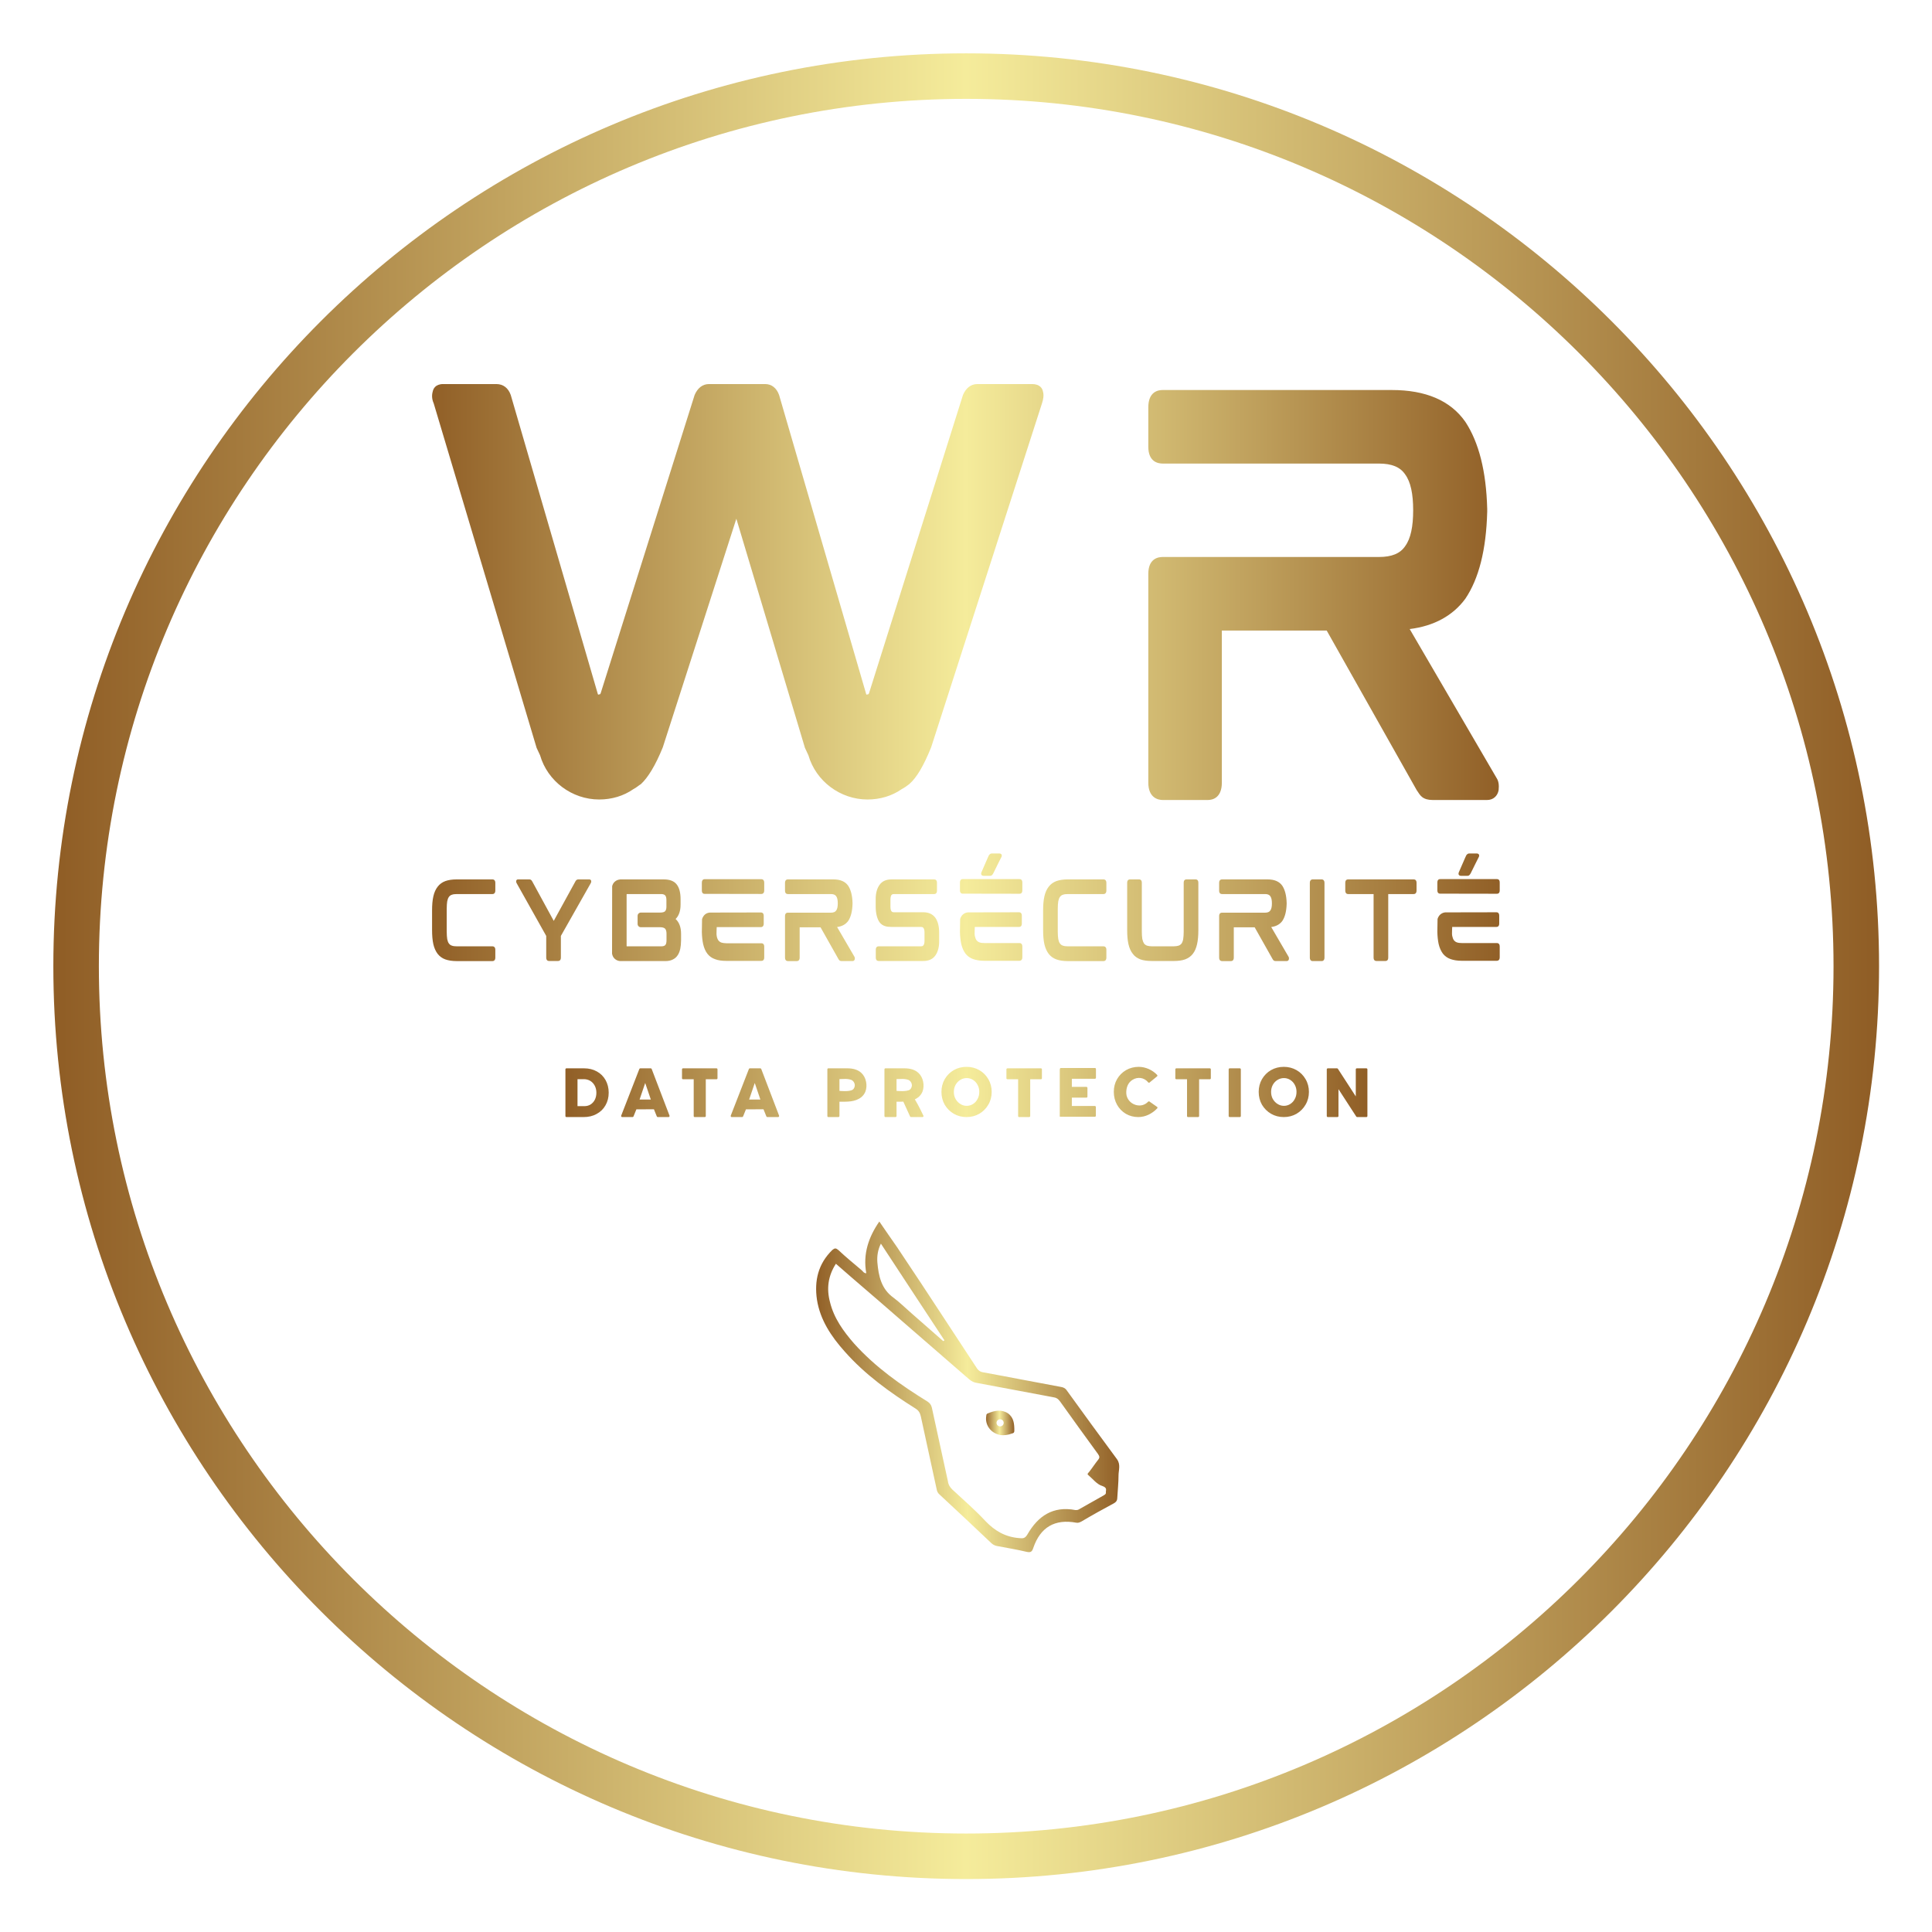 <?xml version="1.0" encoding="utf-8"?>
<svg xmlns="http://www.w3.org/2000/svg" height="3175.342" version="1.1" viewBox="0 0 3175.342 3175.342" width="3175.342">
  <g transform="scale(8.767) translate(10, 10)">
    <defs id="SvgjsDefs10789">
      <linearGradient id="SvgjsLinearGradient10800">
        <stop id="SvgjsStop10801" offset="0" stop-color="#905e26"/>
        <stop id="SvgjsStop10802" offset="0.5" stop-color="#f5ec9b"/>
        <stop id="SvgjsStop10803" offset="1" stop-color="#905e26"/>
      </linearGradient>
      <linearGradient id="SvgjsLinearGradient10804">
        <stop id="SvgjsStop10805" offset="0" stop-color="#905e26"/>
        <stop id="SvgjsStop10806" offset="0.5" stop-color="#f5ec9b"/>
        <stop id="SvgjsStop10807" offset="1" stop-color="#905e26"/>
      </linearGradient>
      <linearGradient id="SvgjsLinearGradient10808">
        <stop id="SvgjsStop10809" offset="0" stop-color="#905e26"/>
        <stop id="SvgjsStop10810" offset="0.5" stop-color="#f5ec9b"/>
        <stop id="SvgjsStop10811" offset="1" stop-color="#905e26"/>
      </linearGradient>
      <linearGradient id="SvgjsLinearGradient10812">
        <stop id="SvgjsStop10813" offset="0" stop-color="#905e26"/>
        <stop id="SvgjsStop10814" offset="0.5" stop-color="#f5ec9b"/>
        <stop id="SvgjsStop10815" offset="1" stop-color="#905e26"/>
      </linearGradient>
      <linearGradient id="SvgjsLinearGradient10816">
        <stop id="SvgjsStop10817" offset="0" stop-color="#905e26"/>
        <stop id="SvgjsStop10818" offset="0.5" stop-color="#f5ec9b"/>
        <stop id="SvgjsStop10819" offset="1" stop-color="#905e26"/>
      </linearGradient>
    </defs>
    <g fill="url(#SvgjsLinearGradient10800)" id="SvgjsG10790" transform="matrix(1.707,0,0,1.707,0,0)">
      <path d="M100.254 0C44.974 0 0 44.974 0 100.254s44.974 100.254 100.254 100.254c55.28 0 100.254-44.974 100.254-100.254S155.534 0 100.254 0zm0 195.508C47.731 195.508 5 152.777 5 100.254S47.731 5 100.254 5s95.254 42.73 95.254 95.254-42.731 95.254-95.254 95.254z"/>
    </g>
    <g fill="url(#SvgjsLinearGradient10804)" id="SvgjsG10791" transform="matrix(0.74,0,0,0.74,136.051,213.672)">
      <path d="M85.6,67.4c-4.3-5.8-8.5-11.6-12.7-17.4c-0.4-0.6-0.9-0.8-1.5-0.9c-6.6-1.2-13.1-2.5-19.7-3.7  c-0.7-0.1-1.1-0.4-1.5-0.9c-2.8-4.3-5.6-8.5-8.4-12.8c-3.9-6-7.9-12-11.9-18c-1.5-2.2-3.1-4.4-4.5-6.5c-2.7,3.9-4.2,8.2-3.3,13.1  c-0.6,0-0.8-0.4-1.1-0.7c-2-1.7-4.1-3.4-6-5.2c-0.6-0.5-0.9-0.5-1.5,0C9.9,17.9,8.9,22.2,9.6,27c0.8,5.1,3.6,9.3,7,13.1  c5.2,5.9,11.5,10.4,18,14.5c0.8,0.5,1.1,1.1,1.3,1.9c1.3,6.1,2.7,12.3,4,18.4c0.1,0.6,0.3,1.1,0.8,1.5c4.4,4.1,8.7,8.1,13,12.2  c0.4,0.4,0.9,0.7,1.5,0.8c2.6,0.5,5.1,0.9,7.6,1.5c1,0.2,1.3-0.1,1.6-1c1.8-5.3,5.5-7.4,10.9-6.4c0.5,0.1,0.9-0.1,1.3-0.3  c2.7-1.6,5.4-3.1,8.2-4.6c0.7-0.4,0.9-0.8,0.9-1.6c0.1-1.8,0.3-3.7,0.3-5.5C86,70.2,86.6,68.8,85.6,67.4z M25.8,12.8  c5.4,8.3,10.8,16.4,16.1,24.5c-0.1,0.1-0.2,0.1-0.3,0.2c-2.7-2.4-5.4-4.7-8.1-7.1c-1.5-1.3-2.9-2.7-4.5-3.9c-3.1-2.2-3.8-5.5-4.1-9  C24.8,16,25,14.4,25.8,12.8z M82.8,75.9c0,0.4-0.3,0.5-0.6,0.7c-2.1,1.2-4.1,2.3-6.2,3.5c-0.3,0.2-0.6,0.2-0.9,0.2  c-5.7-1.1-9.5,1.5-12.2,6.2c-0.6,1-1.1,1-2.1,0.9c-3.5-0.3-6.1-1.8-8.5-4.3c-2.6-2.8-5.6-5.4-8.4-8c-0.6-0.6-1-1.2-1.1-2  c-1.4-6.3-2.7-12.5-4.1-18.8c-0.2-0.7-0.5-1.1-1.1-1.5c-6.8-4.2-13.2-8.7-18.6-14.7c-2.7-3.1-5.1-6.4-6.1-10.5  c-0.9-3.4-0.5-6.6,1.5-9.7c5,4.4,10,8.6,14.9,12.9c6.3,5.5,12.6,10.9,18.9,16.4c0.6,0.5,1.2,0.8,2,0.9c6.4,1.2,12.8,2.4,19.2,3.6  c0.8,0.1,1.3,0.4,1.8,1.1c3.2,4.5,6.4,8.9,9.6,13.3c0.4,0.6,0.5,0.9,0,1.5c-0.8,1-1.5,2.1-2.3,3.1c-0.2,0.2-0.5,0.5-0.2,0.7  c1.2,1,2.2,2.4,3.6,2.8C83.3,74.7,82.7,75.3,82.8,75.9z" fill="url(#SvgjsLinearGradient10804)"/>
      <path d="M58,55.8c-1.7-1.1-3.4-0.7-5.1,0c-0.3,0.1-0.4,0.3-0.4,0.6c-0.4,2.2,1,4.4,3.6,4.9c0.8,0.1,1.9,0,2.9-0.4  c0.4-0.1,0.6-0.2,0.6-0.7C59.6,58.5,59.5,56.9,58,55.8z M56,59.1c-0.5,0-0.9-0.4-0.9-0.9c0-0.5,0.4-0.9,0.9-0.9  c0.5,0,0.9,0.4,0.9,0.9C56.9,58.7,56.5,59.1,56,59.1z" fill="url(#SvgjsLinearGradient10804)"/>
    </g>
    <g fill="url(#SvgjsLinearGradient10808)" id="SvgjsG10792" transform="matrix(2.329,0,0,2.329,63.483,46.721)">
      <path d="M51.52 6.56 c0.64 0 0.84 0.36 0.88 0.6 c0.08 0.28 0.04 0.6 -0.08 0.96 l-8.92 27.68 c-0.6 1.48 -1.16 2.44 -1.76 2.96 c-0.16 0.12 -0.36 0.28 -0.6 0.4 c-0.8 0.56 -1.76 0.84 -2.76 0.84 c-2.2 0 -4.16 -1.48 -4.76 -3.56 l-0.28 -0.6 l-5.52 -18.44 l-5.92 18.4 c-0.6 1.48 -1.2 2.44 -1.76 2.96 c-0.2 0.12 -0.36 0.28 -0.6 0.4 c-0.8 0.56 -1.76 0.84 -2.76 0.84 c-2.2 0 -4.16 -1.48 -4.76 -3.56 l-0.28 -0.6 l-8.28 -27.72 c-0.16 -0.36 -0.16 -0.68 -0.08 -0.96 c0.04 -0.2 0.2 -0.6 0.84 -0.6 l4.28 0 c0.56 0 0.96 0.32 1.16 0.88 l7 24.04 c0 0.04 0.04 0.08 0.04 0.08 l0.16 -0.04 l0.04 -0.08 l7.56 -24 c0.24 -0.56 0.64 -0.88 1.16 -0.88 l4.52 0 c0.52 0 0.92 0.32 1.12 0.88 l7 24.04 c0 0.04 0.04 0.08 0.04 0.08 l0.16 -0.04 l0.04 -0.08 l7.56 -24 c0.24 -0.56 0.64 -0.88 1.16 -0.88 l4.4 0 z M88.92 38.28 c0.16 0.24 0.2 0.56 0.16 0.96 c-0.08 0.48 -0.44 0.8 -0.92 0.8 l-4.4 0 c-0.36 0 -0.64 -0.08 -0.84 -0.24 c-0.16 -0.12 -0.28 -0.32 -0.44 -0.56 l-7.24 -12.84 l-8.44 0 l0 12.24 c0 1.24 -0.76 1.4 -1.12 1.4 l-3.64 0 c-0.36 0 -1.16 -0.16 -1.16 -1.4 l0 -16.8 c0 -1.24 0.8 -1.36 1.16 -1.36 l17.4 0 c1.04 0 1.72 -0.28 2.12 -0.88 c0.44 -0.6 0.64 -1.56 0.64 -2.88 s-0.2 -2.28 -0.64 -2.88 c-0.4 -0.6 -1.08 -0.88 -2.12 -0.88 l-17.4 0 c-0.36 0 -1.16 -0.12 -1.16 -1.36 l0 -3.16 c0 -1.28 0.8 -1.4 1.16 -1.4 l18.44 0 c2.72 0 4.72 0.84 5.92 2.56 c1.08 1.64 1.68 3.96 1.76 7 l0 0.24 c-0.08 3.08 -0.68 5.4 -1.76 7 c-1 1.36 -2.52 2.2 -4.48 2.44 z"/>
    </g>
    <g fill="url(#SvgjsLinearGradient10812)" id="SvgjsG10793" transform="matrix(0.464,0,0,0.464,69.516,151.595)">
      <path d="M27.64 7.04 c0.32 0 1.12 0.16 1.12 1.4 l0 3.08 c0 1.28 -0.8 1.44 -1.12 1.44 l-14.36 0 c-0.84 0 -1.56 0.08 -2.08 0.28 c-0.52 0.16 -0.88 0.44 -1.2 0.88 s-0.52 1 -0.68 1.76 c-0.12 0.76 -0.2 1.76 -0.2 2.96 l0 9.32 c0 1.2 0.08 2.2 0.2 3 c0.16 0.76 0.36 1.36 0.68 1.76 c0.32 0.44 0.68 0.72 1.2 0.88 c0.52 0.2 1.24 0.28 2.08 0.28 l14.36 0 c0.32 0 1.12 0.16 1.12 1.4 l0 3.16 c0 1.24 -0.8 1.4 -1.12 1.4 l-14.56 0 c-1.76 0 -3.28 -0.24 -4.52 -0.68 s-2.28 -1.2 -3.08 -2.2 c-0.8 -1.04 -1.4 -2.36 -1.76 -3.92 c-0.36 -1.6 -0.52 -3.52 -0.52 -5.76 l0 -7.92 c0 -2.2 0.16 -4.12 0.52 -5.68 c0.36 -1.6 0.96 -2.92 1.76 -3.92 c0.76 -1 1.8 -1.76 3.08 -2.24 c1.24 -0.44 2.76 -0.68 4.52 -0.68 l14.56 0 z M66.76 7.04 c0.32 0 0.6 0.2 0.72 0.52 c0.08 0.32 0.04 0.64 -0.12 0.92 l-12.12 21.4 l0 8.76 c0 1.24 -0.8 1.36 -1.12 1.36 l-3.68 0 c-0.32 0 -1.12 -0.12 -1.12 -1.36 l0 -8.76 l-12 -21.4 c-0.16 -0.28 -0.2 -0.6 -0.12 -0.88 c0.08 -0.36 0.36 -0.56 0.72 -0.56 l4.56 0 c0.36 0 0.84 0.12 1.16 0.76 l8.72 16 l8.8 -16.04 c0.32 -0.6 0.8 -0.72 1.16 -0.72 l4.44 0 z M103.6 17.24 c0 2.48 -0.64 4.44 -2 5.8 c1.44 1.32 2.2 3.32 2.2 5.96 l0 2.68 c0 1.24 -0.12 2.4 -0.32 3.4 c-0.24 1.04 -0.56 1.92 -1.08 2.64 c-0.48 0.76 -1.16 1.32 -2 1.72 c-0.8 0.4 -1.8 0.6 -3 0.6 l-18 0 c-1.24 0 -2.4 -0.64 -3.04 -1.72 c-0.2 -0.36 -0.36 -0.8 -0.44 -1.24 l0.04 -27.32 c0.08 -0.32 0.24 -0.68 0.4 -1 c0.6 -0.96 1.6 -1.6 2.76 -1.68 l0 -0.04 l17.68 0 c2.44 0 4.2 0.68 5.24 2.04 c1.04 1.32 1.56 3.32 1.56 5.92 l0 2.24 z M81.8 33.88 c0 0.16 0.04 0.2 0.04 0.2 l13.92 0 c0.8 0 1.36 -0.16 1.68 -0.52 s0.48 -1 0.48 -1.92 l0 -2.72 c0 -0.88 -0.2 -1.52 -0.52 -1.92 c-0.36 -0.4 -1.04 -0.64 -2.08 -0.64 l-7.76 0 c-0.72 0 -1.32 -0.56 -1.32 -1.32 l0 -3.28 c0 -0.72 0.6 -1.32 1.32 -1.32 l7.76 0 c1.04 0 1.72 -0.2 2.04 -0.56 c0.36 -0.4 0.52 -1 0.52 -1.76 l0 -2.76 c0 -0.84 -0.16 -1.48 -0.48 -1.84 s-0.88 -0.56 -1.64 -0.56 l-13.88 0 c-0.04 0 -0.08 0.08 -0.08 0.24 l0 20.68 z M136.24 32.84 c0.36 0 1.16 0.12 1.16 1.36 l0 4.4 c0 1.24 -0.8 1.36 -1.16 1.36 l-14.2 0 c-1.76 0 -3.24 -0.2 -4.48 -0.68 c-1.28 -0.44 -2.32 -1.16 -3.12 -2.2 c-0.76 -1 -1.36 -2.32 -1.72 -3.92 c-0.28 -1.32 -0.48 -2.92 -0.52 -4.8 l0 -0.2 l0.08 -5.04 c0.08 -0.36 0.24 -0.68 0.44 -1 c0.56 -1 1.56 -1.6 2.72 -1.68 l20.64 -0.04 c0.32 0 1.12 0.12 1.12 1.36 l0 3.16 c0 1.24 -0.8 1.4 -1.12 1.4 l-17.88 0 c-0.04 0 -0.08 2.88 -0.08 2.88 l0.08 0.68 c0.12 0.76 0.36 1.36 0.68 1.8 c0.32 0.4 0.68 0.68 1.2 0.88 c0.56 0.16 1.24 0.28 2.08 0.28 l14.08 0 z M136.28 6.96 c0.32 0 1.12 0.16 1.12 1.4 l0 3.16 c0 1.24 -0.8 1.4 -1.12 1.4 l-23 -0.04 c-0.32 0 -1.08 -0.12 -1.08 -1.36 l0 -3.12 c0 -1.28 0.76 -1.44 1.08 -1.44 l23 0 z M173.84 38.28 c0.16 0.24 0.2 0.56 0.16 0.96 c-0.08 0.48 -0.44 0.8 -0.92 0.8 l-4.4 0 c-0.36 0 -0.64 -0.08 -0.84 -0.24 c-0.16 -0.12 -0.28 -0.32 -0.44 -0.56 l-7.24 -12.84 l-8.44 0 l0 12.24 c0 1.24 -0.76 1.4 -1.12 1.4 l-3.64 0 c-0.36 0 -1.16 -0.16 -1.16 -1.4 l0 -16.8 c0 -1.24 0.8 -1.36 1.16 -1.36 l17.4 0 c1.04 0 1.72 -0.28 2.12 -0.88 c0.44 -0.6 0.64 -1.56 0.64 -2.88 s-0.2 -2.28 -0.64 -2.88 c-0.4 -0.6 -1.08 -0.88 -2.12 -0.88 l-17.4 0 c-0.36 0 -1.16 -0.12 -1.16 -1.36 l0 -3.16 c0 -1.28 0.8 -1.4 1.16 -1.4 l18.44 0 c2.72 0 4.72 0.84 5.92 2.56 c1.08 1.64 1.68 3.96 1.76 7 l0 0.24 c-0.08 3.08 -0.68 5.4 -1.76 7 c-1 1.36 -2.52 2.2 -4.48 2.44 z M201.76 20.32 c2.08 0 3.68 0.76 4.76 2.2 c1.04 1.44 1.56 3.48 1.56 6.08 l0 3.52 c0 2.32 -0.52 4.2 -1.52 5.64 c-1.04 1.48 -2.68 2.24 -4.88 2.24 l-18.04 0 c-0.36 0 -1.16 -0.12 -1.16 -1.36 l0 -3.2 c0 -1.24 0.8 -1.36 1.16 -1.36 l17.08 0 c0.68 0 0.92 -0.28 1.08 -0.52 c0.24 -0.4 0.36 -0.96 0.36 -1.68 l0 -3.44 c0 -1.96 -0.8 -2.2 -1.4 -2.2 l-12 0 c-1.68 0 -3.52 -0.24 -4.76 -1.88 c-1 -1.4 -1.56 -3.64 -1.56 -6.4 l0 -3.04 c0 -2.32 0.52 -4.24 1.56 -5.68 c1.04 -1.48 2.64 -2.2 4.84 -2.2 l17.24 0 c0.32 0 1.12 0.12 1.12 1.36 l0 3.2 c0 1.24 -0.8 1.36 -1.12 1.36 l-16.28 0 c-0.68 0 -0.92 0.28 -1.08 0.52 c-0.2 0.4 -0.32 0.96 -0.32 1.68 l0 2.96 c0 1.96 0.76 2.2 1.36 2.2 l12 0 z M240.52 32.76 c0.36 0 1.16 0.12 1.16 1.4 l0 4.36 c0 1.24 -0.8 1.4 -1.16 1.4 l-14.2 0 c-1.72 0 -3.24 -0.24 -4.48 -0.68 c-1.28 -0.44 -2.32 -1.2 -3.12 -2.2 c-0.76 -1.04 -1.36 -2.36 -1.72 -3.92 c-0.28 -1.32 -0.48 -2.96 -0.52 -4.84 l0 -0.2 l0.08 -5.04 c0.08 -0.32 0.24 -0.68 0.44 -1 c0.56 -0.96 1.6 -1.6 2.72 -1.68 l20.64 -0.04 c0.36 0 1.12 0.12 1.12 1.4 l0 3.16 c0 1.24 -0.76 1.36 -1.12 1.36 l-17.88 0 c-0.04 0 -0.08 2.88 -0.08 2.88 l0.08 0.72 c0.16 0.72 0.36 1.32 0.68 1.76 c0.32 0.4 0.72 0.72 1.2 0.88 c0.56 0.2 1.24 0.28 2.08 0.28 l14.08 0 z M240.56 6.92 c0.36 0 1.12 0.12 1.12 1.36 l0 3.2 c0 1.24 -0.76 1.36 -1.12 1.36 l-22.96 -0.04 c-0.36 0 -1.12 -0.12 -1.12 -1.36 l0 -3.12 c0 -1.28 0.76 -1.4 1.12 -1.4 l22.96 0 z M225.16 4.16 l1.48 -3.4 l1.08 -2.48 l0.28 -0.6 c0.36 -0.92 0.96 -1.12 1.36 -1.12 l3.04 0 c0.44 0 0.68 0.2 0.84 0.36 c0.12 0.2 0.24 0.52 0 1.08 l-0.16 0.28 l-1.24 2.48 l-1.84 3.72 c-0.16 0.32 -0.32 0.56 -0.52 0.76 c-0.2 0.24 -0.52 0.36 -0.88 0.36 l-2.56 0 c-0.52 0 -0.76 -0.24 -0.88 -0.4 c-0.16 -0.28 -0.16 -0.6 0 -1.04 z M274.52 7.04 c0.32 0 1.12 0.16 1.12 1.4 l0 3.08 c0 1.28 -0.8 1.44 -1.12 1.44 l-14.36 0 c-0.84 0 -1.56 0.08 -2.08 0.28 c-0.52 0.16 -0.88 0.44 -1.2 0.88 s-0.52 1 -0.68 1.76 c-0.12 0.76 -0.2 1.76 -0.2 2.96 l0 9.32 c0 1.2 0.08 2.2 0.2 3 c0.16 0.76 0.36 1.36 0.68 1.76 c0.32 0.44 0.68 0.72 1.2 0.88 c0.52 0.2 1.24 0.28 2.08 0.28 l14.36 0 c0.32 0 1.12 0.16 1.12 1.4 l0 3.16 c0 1.24 -0.8 1.4 -1.12 1.4 l-14.56 0 c-1.76 0 -3.28 -0.24 -4.52 -0.68 s-2.28 -1.2 -3.08 -2.2 c-0.8 -1.04 -1.4 -2.36 -1.76 -3.92 c-0.36 -1.6 -0.52 -3.52 -0.52 -5.76 l0 -7.92 c0 -2.2 0.16 -4.12 0.52 -5.68 c0.36 -1.6 0.96 -2.92 1.76 -3.92 c0.76 -1 1.8 -1.76 3.08 -2.24 c1.24 -0.44 2.76 -0.68 4.52 -0.68 l14.56 0 z M311.68 7.04 c0.36 0 1.12 0.12 1.12 1.36 l0 19.08 c0 2.24 -0.16 4.16 -0.52 5.72 c-0.36 1.6 -0.92 2.92 -1.72 3.92 c-0.8 1.04 -1.84 1.76 -3.12 2.24 c-1.24 0.44 -2.76 0.64 -4.52 0.64 l-9 0 c-1.76 0 -3.28 -0.2 -4.52 -0.64 c-1.24 -0.48 -2.32 -1.2 -3.08 -2.24 c-0.8 -1 -1.4 -2.32 -1.76 -3.92 c-0.36 -1.56 -0.52 -3.48 -0.52 -5.72 l0 -19.08 c0 -1.24 0.8 -1.36 1.16 -1.36 l3.64 0 c0.36 0 1.12 0.12 1.12 1.36 l0 19.72 c0 1.2 0.08 2.24 0.2 3 c0.16 0.76 0.4 1.36 0.68 1.8 c0.32 0.4 0.68 0.68 1.2 0.88 c0.52 0.16 1.24 0.28 2.08 0.28 l8.64 0 c0.84 0 1.56 -0.12 2.08 -0.28 c0.52 -0.2 0.88 -0.48 1.2 -0.88 c0.28 -0.44 0.52 -1.04 0.64 -1.8 s0.2 -1.8 0.2 -3 l0 -19.72 c0 -1.24 0.76 -1.36 1.12 -1.36 l3.68 0 z M349.24 38.28 c0.16 0.24 0.2 0.56 0.16 0.96 c-0.08 0.48 -0.44 0.8 -0.92 0.8 l-4.4 0 c-0.36 0 -0.64 -0.08 -0.84 -0.24 c-0.16 -0.12 -0.28 -0.32 -0.44 -0.56 l-7.24 -12.84 l-8.44 0 l0 12.24 c0 1.24 -0.76 1.4 -1.12 1.4 l-3.64 0 c-0.36 0 -1.16 -0.16 -1.16 -1.4 l0 -16.8 c0 -1.24 0.8 -1.36 1.16 -1.36 l17.4 0 c1.04 0 1.72 -0.28 2.12 -0.88 c0.44 -0.6 0.64 -1.56 0.64 -2.88 s-0.2 -2.28 -0.64 -2.88 c-0.4 -0.6 -1.08 -0.88 -2.12 -0.88 l-17.4 0 c-0.36 0 -1.16 -0.12 -1.16 -1.36 l0 -3.16 c0 -1.28 0.8 -1.4 1.16 -1.4 l18.44 0 c2.72 0 4.72 0.84 5.92 2.56 c1.08 1.64 1.68 3.96 1.76 7 l0 0.24 c-0.08 3.08 -0.68 5.4 -1.76 7 c-1 1.36 -2.52 2.2 -4.48 2.44 z M362.64 7.04 c0.32 0 1.12 0.16 1.12 1.4 l0 30.2 c0 1.24 -0.8 1.4 -1.12 1.4 l-3.68 0 c-0.32 0 -1.12 -0.16 -1.12 -1.4 l0 -30.2 c0 -1.24 0.8 -1.4 1.12 -1.4 l3.68 0 z M399.8 7.04 c0.36 0 1.16 0.12 1.16 1.36 l0 3.12 c0 1.32 -0.8 1.44 -1.16 1.44 l-10.28 0 l0 25.68 c0 1.24 -0.76 1.36 -1.12 1.36 l-3.68 0 c-0.32 0 -1.12 -0.12 -1.12 -1.36 l0 -25.68 l-10.28 0 c-0.36 0 -1.16 -0.12 -1.16 -1.44 l0 -3.12 c0 -1.24 0.8 -1.36 1.16 -1.36 l26.48 0 z M433.4 32.76 c0.36 0 1.16 0.12 1.16 1.4 l0 4.36 c0 1.24 -0.8 1.4 -1.16 1.4 l-14.2 0 c-1.72 0 -3.24 -0.24 -4.48 -0.68 c-1.28 -0.44 -2.32 -1.2 -3.12 -2.2 c-0.76 -1.04 -1.36 -2.36 -1.72 -3.92 c-0.28 -1.32 -0.48 -2.96 -0.52 -4.84 l0 -0.2 l0.08 -5.04 c0.08 -0.32 0.24 -0.68 0.44 -1 c0.56 -0.96 1.6 -1.6 2.72 -1.68 l20.64 -0.04 c0.36 0 1.12 0.12 1.12 1.4 l0 3.16 c0 1.24 -0.76 1.36 -1.12 1.36 l-17.88 0 c-0.04 0 -0.08 2.88 -0.08 2.88 l0.08 0.72 c0.16 0.72 0.36 1.32 0.68 1.76 c0.32 0.4 0.72 0.72 1.2 0.88 c0.56 0.2 1.24 0.28 2.08 0.28 l14.08 0 z M433.44 6.92 c0.36 0 1.12 0.12 1.12 1.36 l0 3.2 c0 1.24 -0.76 1.36 -1.12 1.36 l-22.96 -0.04 c-0.36 0 -1.12 -0.12 -1.12 -1.36 l0 -3.12 c0 -1.28 0.76 -1.4 1.12 -1.4 l22.96 0 z M418.04 4.16 l1.48 -3.4 l1.08 -2.48 l0.28 -0.6 c0.36 -0.92 0.96 -1.12 1.36 -1.12 l3.04 0 c0.44 0 0.68 0.2 0.84 0.36 c0.12 0.2 0.24 0.52 0 1.08 l-0.16 0.28 l-1.24 2.48 l-1.84 3.72 c-0.16 0.32 -0.32 0.56 -0.52 0.76 c-0.2 0.24 -0.52 0.36 -0.88 0.36 l-2.56 0 c-0.52 0 -0.76 -0.24 -0.88 -0.4 c-0.16 -0.28 -0.16 -0.6 0 -1.04 z"/>
    </g>
    <g fill="url(#SvgjsLinearGradient10816)" id="SvgjsG10794" transform="matrix(0.731,0,0,0.731,95.269,184.797)">
      <path d="M1.26 20 c-0.16 0 -0.26 -0.12 -0.26 -0.26 l0 -11.98 c0 -0.14 0.1 -0.26 0.26 -0.26 l4.54 0 c1.2 0 2.3 0.26 3.26 0.8 c0.96 0.52 1.7 1.26 2.24 2.22 c0.52 0.94 0.8 2.02 0.8 3.22 c0 1.22 -0.28 2.3 -0.82 3.24 c-0.54 0.96 -1.3 1.7 -2.28 2.22 c-0.96 0.54 -2.08 0.8 -3.3 0.8 l-4.44 0 z M4.1 17.2 l1.76 0 c0.58 0 1.12 -0.14 1.58 -0.42 c0.46 -0.3 0.84 -0.7 1.1 -1.22 s0.4 -1.12 0.4 -1.8 c0 -0.66 -0.14 -1.28 -0.42 -1.8 c-0.28 -0.54 -0.66 -0.94 -1.14 -1.24 c-0.48 -0.28 -1.04 -0.44 -1.64 -0.44 l-1.64 0 l0 6.92 z M15.539 20 c-0.08 0 -0.16 -0.04 -0.2 -0.12 c-0.06 -0.06 -0.06 -0.16 -0.04 -0.24 l4.66 -11.98 c0.04 -0.1 0.14 -0.16 0.24 -0.16 l2.68 0 c0.1 0 0.2 0.06 0.24 0.16 l4.58 11.98 c0.02 0.08 0.02 0.16 -0.04 0.24 c-0.04 0.08 -0.12 0.12 -0.2 0.12 l-2.78 0 c-0.1 0 -0.2 -0.06 -0.24 -0.16 l-0.74 -1.84 l-4.5 0.02 l-0.74 1.82 c-0.04 0.1 -0.14 0.16 -0.24 0.16 l-2.68 0 z M20.02 15.5 l2.88 0 l-1.44 -4.24 z M34.139 20 c-0.14 0 -0.24 -0.12 -0.24 -0.26 l0 -9.44 l-2.74 0 c-0.14 0 -0.26 -0.1 -0.26 -0.24 l0 -2.3 c0 -0.14 0.12 -0.26 0.26 -0.26 l8.58 0 c0.16 0 0.26 0.12 0.26 0.26 l0 2.3 c0 0.14 -0.1 0.24 -0.26 0.24 l-2.74 0 l0 9.44 c0 0.14 -0.12 0.26 -0.26 0.26 l-2.6 0 z M43.638 20 c-0.08 0 -0.16 -0.04 -0.2 -0.12 c-0.06 -0.06 -0.06 -0.16 -0.04 -0.24 l4.66 -11.98 c0.04 -0.1 0.14 -0.16 0.24 -0.16 l2.68 0 c0.1 0 0.2 0.06 0.24 0.16 l4.58 11.98 c0.02 0.08 0.02 0.16 -0.04 0.24 c-0.04 0.08 -0.12 0.12 -0.2 0.12 l-2.78 0 c-0.1 0 -0.2 -0.06 -0.24 -0.16 l-0.74 -1.84 l-4.5 0.02 l-0.74 1.82 c-0.04 0.1 -0.14 0.16 -0.24 0.16 l-2.68 0 z M48.118 15.5 l2.88 0 l-1.44 -4.24 z M68.417 20 c-0.14 0 -0.24 -0.12 -0.24 -0.26 l0 -11.98 c0 -0.14 0.1 -0.26 0.24 -0.26 l4.9 0 c1.52 0 2.72 0.38 3.56 1.16 c1.24 1.12 1.66 3.24 1.06 4.8 c-0.22 0.56 -0.6 1.08 -1.08 1.46 c-1.62 1.26 -3.64 1.14 -5.58 1.14 l0 3.68 c0 0.14 -0.12 0.26 -0.26 0.26 l-2.6 0 z M71.277 13.28 c0 0 2.52 0.28 3.4 -0.3 c0.34 -0.22 0.54 -0.76 0.54 -1.16 c-0.02 -0.44 -0.24 -0.9 -0.6 -1.18 c-0.38 -0.32 -1.32 -0.42 -1.8 -0.42 l-1.54 0.04 l0 3.02 z M83.077 20 c-0.16 0 -0.26 -0.12 -0.26 -0.26 l0 -11.98 c0 -0.14 0.1 -0.26 0.26 -0.26 l4.88 0 c1.52 0 2.72 0.38 3.56 1.16 c1.24 1.12 1.66 3.24 1.06 4.8 c-0.22 0.56 -0.6 1.08 -1.08 1.46 c-0.28 0.22 -0.58 0.38 -0.88 0.54 c0.86 1.36 2.16 4.12 2.16 4.12 c0.02 0.04 0.06 0.1 0.06 0.16 c0 0.14 -0.12 0.26 -0.26 0.26 l-2.96 0 c-0.08 0 -0.18 -0.06 -0.22 -0.14 l-1.74 -3.82 c-0.62 0.04 -1.1 0.02 -1.74 0.02 l0 3.68 c0 0.14 -0.12 0.26 -0.26 0.26 l-2.58 0 z M85.917 13.28 c0 0 2.52 0.28 3.4 -0.3 c0.34 -0.22 0.54 -0.76 0.54 -1.16 c-0.02 -0.44 -0.24 -0.9 -0.6 -1.18 c-0.38 -0.32 -1.32 -0.42 -1.8 -0.42 l-1.54 0.04 l0 3.02 z M103.876 20 c-1.2 0 -2.3 -0.28 -3.26 -0.84 c-0.98 -0.56 -1.76 -1.36 -2.34 -2.32 c-0.56 -0.98 -0.84 -2.1 -0.84 -3.3 c0 -1.18 0.28 -2.28 0.84 -3.26 c0.58 -0.98 1.34 -1.76 2.32 -2.32 s2.08 -0.84 3.28 -0.84 c1.18 0 2.28 0.28 3.26 0.84 s1.76 1.34 2.32 2.32 c0.58 0.98 0.86 2.08 0.86 3.26 c0 1.2 -0.28 2.3 -0.86 3.28 c-0.56 0.98 -1.34 1.76 -2.32 2.34 c-0.98 0.56 -2.08 0.84 -3.26 0.84 z M103.916 17.12 c0.58 0 1.12 -0.16 1.6 -0.46 c0.5 -0.32 0.9 -0.74 1.18 -1.3 c0.3 -0.54 0.44 -1.16 0.44 -1.82 c0 -0.64 -0.14 -1.26 -0.44 -1.8 c-0.28 -0.54 -0.68 -0.96 -1.18 -1.28 c-0.48 -0.3 -1.02 -0.46 -1.6 -0.46 c-0.6 0 -1.14 0.16 -1.64 0.46 c-0.52 0.32 -0.92 0.74 -1.22 1.28 c-0.3 0.56 -0.44 1.16 -0.44 1.8 c0 0.66 0.14 1.28 0.44 1.82 c0.32 0.54 0.72 0.98 1.22 1.28 c0.5 0.32 1.04 0.48 1.64 0.48 z M117.336 20 c-0.14 0 -0.24 -0.12 -0.24 -0.26 l0 -9.44 l-2.74 0 c-0.14 0 -0.26 -0.1 -0.26 -0.24 l0 -2.3 c0 -0.14 0.12 -0.26 0.26 -0.26 l8.58 0 c0.16 0 0.26 0.12 0.26 0.26 l0 2.3 c0 0.14 -0.1 0.24 -0.26 0.24 l-2.74 0 l0 9.44 c0 0.14 -0.12 0.26 -0.26 0.26 l-2.6 0 z M127.776 20 l0 -11.98 c0 -0.5 0.1 -0.6 0.26 -0.6 l8.76 0 c0.14 0 0.26 0.1 0.26 0.24 l0 2.26 c0 0.14 -0.12 0.26 -0.26 0.26 l-5.92 0 l0 2.08 l3.74 0 c0.14 0 0.26 0.12 0.26 0.26 l0 2.24 c0 0.14 -0.12 0.26 -0.26 0.26 l-3.74 0 l0 2.14 l5.9 0 c0.14 0 0.26 0.12 0.26 0.26 l0 2.24 c0 0.14 -0.12 0.26 -0.26 0.26 l-8.74 0 c-0.16 0 -0.26 -0.12 -0.26 0.08 z M147.935 20 c-1.18 0 -2.26 -0.28 -3.22 -0.84 c-0.96 -0.58 -1.72 -1.36 -2.26 -2.34 s-0.82 -2.08 -0.82 -3.3 c0 -1.18 0.28 -2.28 0.84 -3.26 c0.56 -0.96 1.34 -1.74 2.3 -2.3 c0.98 -0.56 2.08 -0.84 3.24 -0.84 c0.88 0 1.74 0.2 2.58 0.56 c0.84 0.38 1.56 0.88 2.16 1.52 c0.08 0.1 0.08 0.24 0 0.34 l-1.9 1.56 c-0.06 0.06 -0.12 0.1 -0.2 0.1 s-0.16 -0.04 -0.2 -0.1 c-1.02 -1.24 -2.66 -1.5 -4.04 -0.64 c-1.2 0.74 -1.64 2.1 -1.58 3.46 c0.06 1.38 1.06 2.56 2.38 2.96 c1.2 0.36 2.38 0.08 3.24 -0.84 c0.06 -0.04 0.12 -0.08 0.2 -0.06 c0.08 0 0.14 0.02 0.18 0.08 l1.94 1.36 c0.08 0.1 0.08 0.24 0 0.34 c-0.64 0.68 -1.4 1.24 -2.24 1.64 c-0.86 0.4 -1.74 0.6 -2.6 0.6 z M160.655 20 c-0.14 0 -0.24 -0.12 -0.24 -0.26 l0 -9.44 l-2.74 0 c-0.14 0 -0.26 -0.1 -0.26 -0.24 l0 -2.3 c0 -0.14 0.12 -0.26 0.26 -0.26 l8.58 0 c0.16 0 0.26 0.12 0.26 0.26 l0 2.3 c0 0.14 -0.1 0.24 -0.26 0.24 l-2.74 0 l0 9.44 c0 0.14 -0.12 0.26 -0.26 0.26 l-2.6 0 z M171.354 20 c-0.14 0 -0.26 -0.12 -0.26 -0.26 l0 -11.98 c0 -0.14 0.12 -0.26 0.26 -0.26 l2.6 0 c0.14 0 0.26 0.12 0.26 0.26 l0 11.98 c0 0.14 -0.12 0.26 -0.26 0.26 l-2.6 0 z M185.234 20 c-1.2 0 -2.3 -0.28 -3.26 -0.84 c-0.98 -0.56 -1.76 -1.36 -2.34 -2.32 c-0.56 -0.98 -0.84 -2.1 -0.84 -3.3 c0 -1.18 0.28 -2.28 0.84 -3.26 c0.58 -0.98 1.34 -1.76 2.32 -2.32 s2.08 -0.84 3.28 -0.84 c1.18 0 2.28 0.28 3.26 0.84 s1.76 1.34 2.32 2.32 c0.58 0.98 0.86 2.08 0.86 3.26 c0 1.2 -0.28 2.3 -0.86 3.28 c-0.56 0.98 -1.34 1.76 -2.32 2.34 c-0.98 0.56 -2.08 0.84 -3.26 0.84 z M185.274 17.12 c0.58 0 1.12 -0.16 1.6 -0.46 c0.5 -0.32 0.9 -0.74 1.18 -1.3 c0.3 -0.54 0.44 -1.16 0.44 -1.82 c0 -0.64 -0.14 -1.26 -0.44 -1.8 c-0.28 -0.54 -0.68 -0.96 -1.18 -1.28 c-0.48 -0.3 -1.02 -0.46 -1.6 -0.46 c-0.6 0 -1.14 0.16 -1.64 0.46 c-0.52 0.32 -0.92 0.74 -1.22 1.28 c-0.3 0.56 -0.44 1.16 -0.44 1.8 c0 0.66 0.14 1.28 0.44 1.82 c0.32 0.54 0.72 0.98 1.22 1.28 c0.5 0.32 1.04 0.48 1.64 0.48 z M196.513 20 c-0.14 0 -0.26 -0.12 -0.26 -0.26 l0 -11.98 c0 -0.14 0.12 -0.26 0.26 -0.26 l2.36 0 c0.08 0 0.16 0.04 0.22 0.1 l4.6 7.1 l0 -6.94 c0 -0.14 0.12 -0.26 0.26 -0.26 l2.46 0 c0.14 0 0.26 0.12 0.26 0.26 l0 11.98 c0 0.14 -0.12 0.26 -0.26 0.26 l-2.36 0 c-0.08 0 -0.16 -0.04 -0.22 -0.1 l-4.58 -7.06 l0 6.9 c0 0.14 -0.12 0.26 -0.26 0.26 l-2.48 0 z"/>
    </g>
  </g>
</svg>